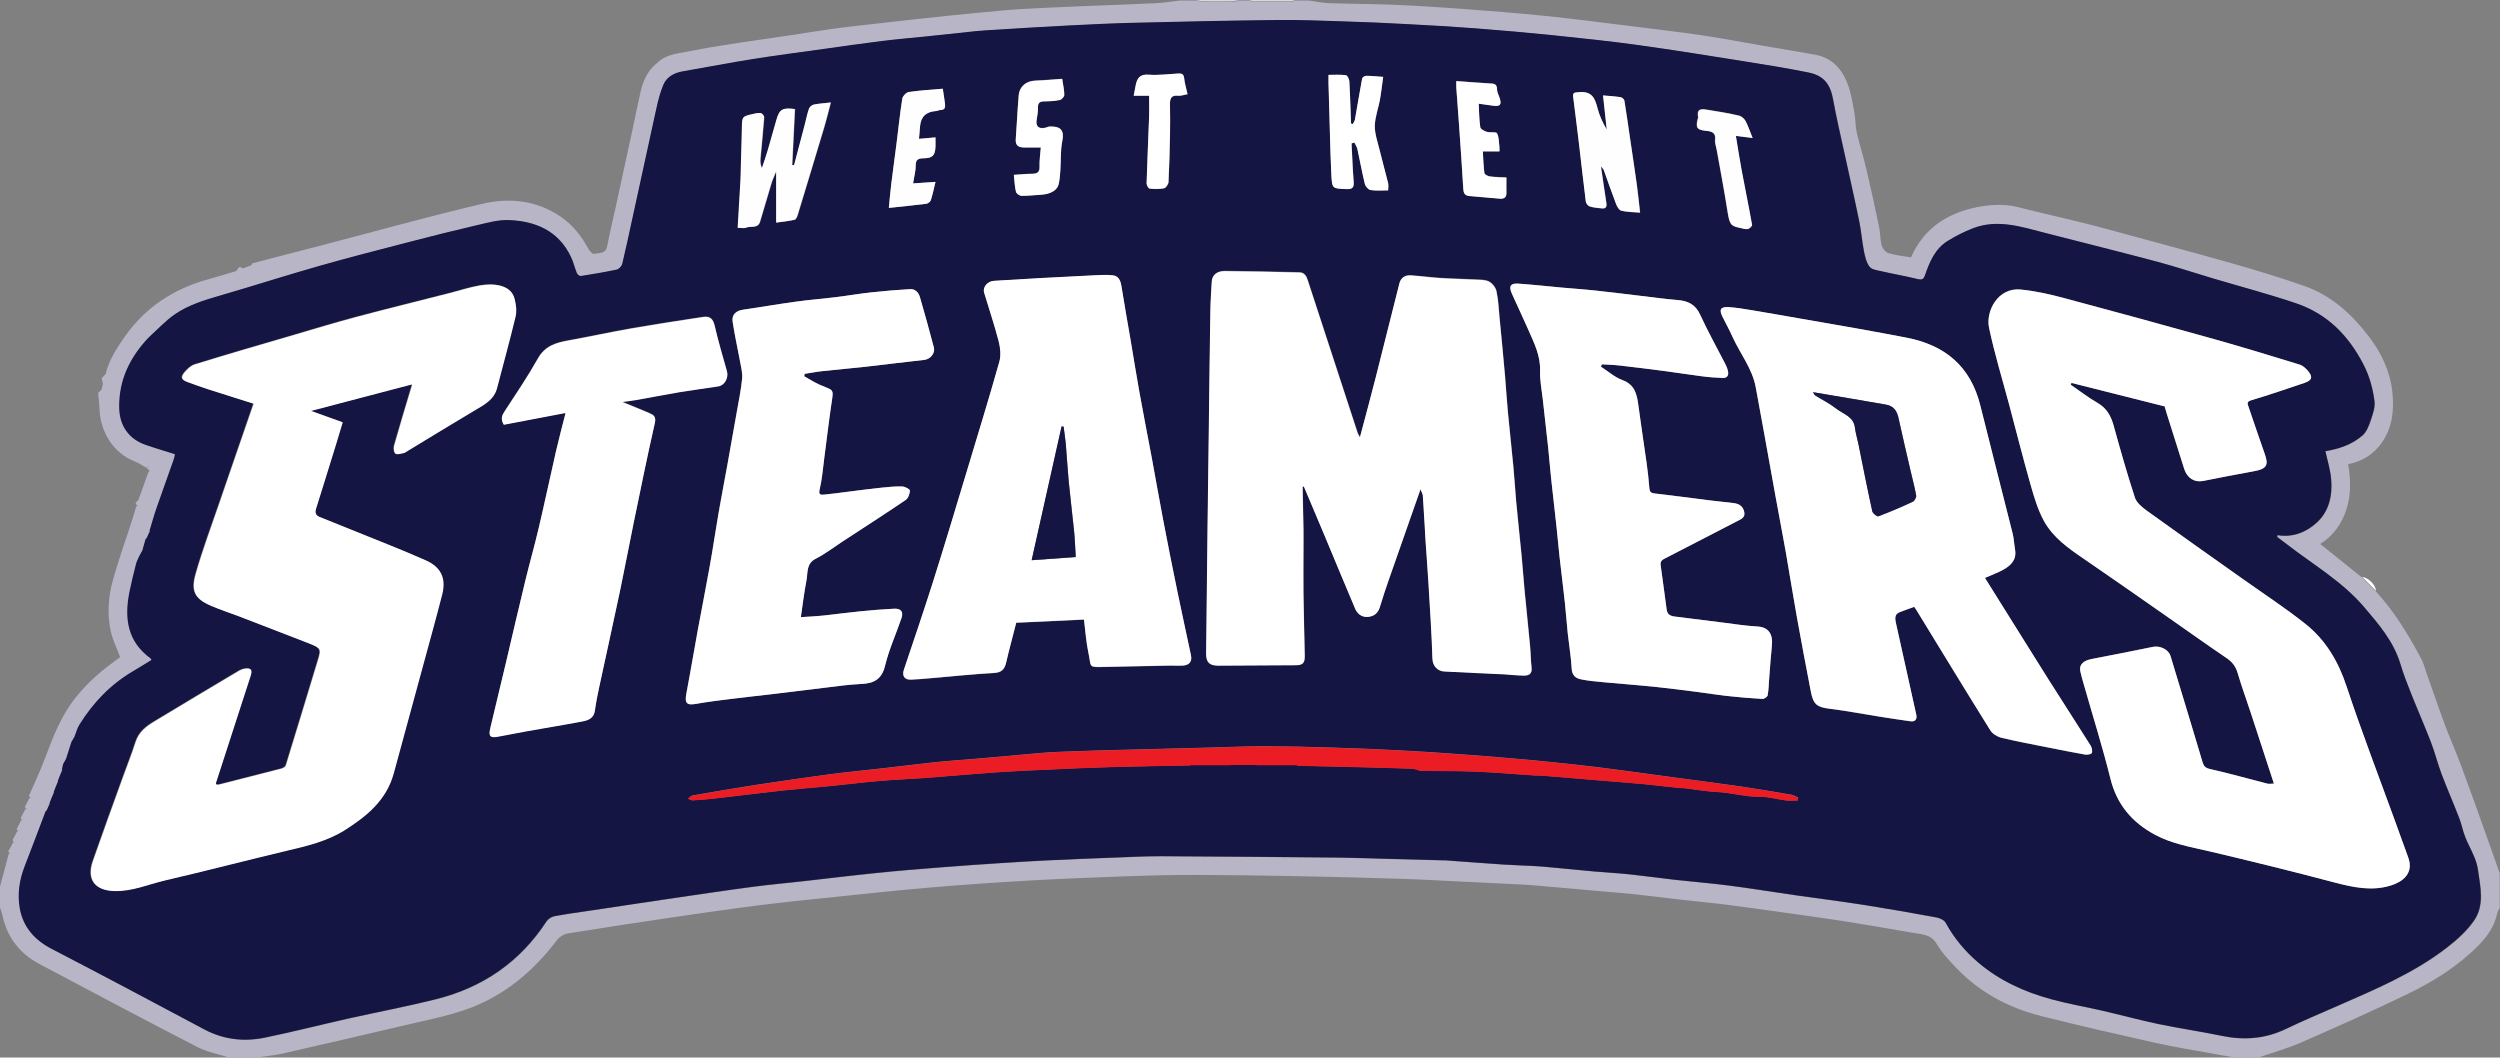 <?xml version="1.0" encoding="UTF-8"?><svg id="a" xmlns="http://www.w3.org/2000/svg" width="236.4" height="100" viewBox="0 0 236.4 100"><rect x="0" y="0" width="236.4" height="100" fill="#808080" stroke="none"/><path d="m9.62,36.81c.04-.18.07-.36.11-.54-.03-.13-.07-.26-.1-.39,0-.04,0-.09-.01-.13.12-.13.25-.26.37-.38.32-1.34,1.06-2.47,1.84-3.58,1.95-2.75,4.6-4.48,7.82-5.37.9-.25,1.79-.52,2.69-.79.09-.12.18-.24.26-.37.04,0,.09,0,.13,0,.08.04.17.08.25.12.26-.1.52-.2.78-.29.02.02.03.05-.02-.02.07.05.04.04.02.02.04-.07.07-.19.13-.2,2.05-.54,4.1-1.06,6.15-1.59,5.17-1.35,10.32-2.79,15.53-4.02,2.57-.61,5.16-.36,7.46,1.22,1.14.78,1.96,1.83,2.61,3.03.11.2.39.51.52.48.45-.12,1.09.04,1.24-.69.25-1.25.54-2.5.82-3.74.54-2.47,1.08-4.95,1.61-7.42.25-1.17.48-2.35.75-3.51.23-.99.63-1.89,1.42-2.58.05-.04.09-.07.14-.11.75-.77,1.77-.87,2.74-1.06,1.41-.28,2.83-.52,4.26-.74,1.92-.3,3.85-.56,5.78-.85,1.26-.19,2.52-.41,3.78-.58,1.29-.18,2.58-.31,3.87-.46,1.2-.14,2.41-.28,3.62-.41,1.18-.13,2.37-.26,3.55-.38,1.77-.18,3.54-.35,5.31-.51.67-.06,1.34-.11,2.01-.14,1.87-.09,3.74-.19,5.61-.26,2.22-.09,4.44-.16,6.66-.27.75-.04,1.49-.17,2.23-.25.53,0,1.05,0,1.58,0,.2.04.4.12.61.13.91.01,1.82.02,2.73,0,.25,0,.49-.08.74-.13.31,0,.61,0,.92,0,.14.04.28.13.41.13,1.17.01,2.34.01,3.51,0,.14,0,.27-.08.41-.13.44,0,.88,0,1.31,0,.63.09,1.27.23,1.9.25,2.03.07,4.06.07,6.09.15,2.17.09,4.34.23,6.51.39,2.6.19,5.19.4,7.78.66,2.54.26,5.08.59,7.61.9,2.43.3,4.86.59,7.28.94,1.97.29,3.92.67,5.88,1.01,1.6.27,3.2.53,4.8.82,1.59.29,2.56,1.36,3.09,2.79.33.88.47,1.84.64,2.78.11.6.08,1.23.22,1.82.27,1.15.63,2.28.9,3.43.43,1.81.82,3.62,1.2,5.44.12.59.1,1.22.26,1.81.08.28.37.62.64.7.68.2,1.39.28,2.12.4,1.23-2.8,3.53-4.25,6.41-4.78,1.19-.22,2.52-.28,3.68.02,2.78.71,5.59,1.3,8.36,2.06,3.95,1.08,7.92,2.13,11.86,3.25,2.32.66,4.63,1.36,6.91,2.16,2.55.9,4.48,2.67,6.1,4.8,1.21,1.58,2.01,3.33,2.21,5.31.17,1.71-.03,3.41-1.11,4.84-.74.98-1.74,1.63-3.08,1.89.24,1.4.29,2.81-.14,4.2-.44,1.43-1.26,2.57-2.5,3.35,1.32,1.06,2.63,2.11,3.94,3.16.44.44.89.89,1.33,1.33,1.75,1.91,3.08,4.11,4.29,6.38.22.41.33.87.48,1.31.59,1.65,1.15,3.31,1.76,4.95.47,1.26,1.02,2.48,1.49,3.74.85,2.29,1.67,4.6,2.49,6.9.4,1.12.79,2.24,1.19,3.36v3.29c-.08.15-.19.29-.22.45-.25,1.2-.87,2.15-1.72,3.02-1.95,2-4.27,3.45-6.74,4.65-3.33,1.61-6.71,3.12-10.1,4.6-1.36.59-2.8.99-4.21,1.47h-1.71c-.78-.13-1.56-.25-2.34-.4-1.87-.34-3.75-.65-5.61-1.06-3.57-.8-7.15-1.61-10.7-2.51-3.02-.76-5.72-2.18-7.91-4.43-.72-.74-1.46-1.52-1.98-2.4-.54-.9-1.36-.89-2.16-1.03-2.28-.4-4.56-.79-6.85-1.15-1.93-.3-3.86-.56-5.79-.83-1.84-.26-3.69-.52-5.53-.75-1.29-.16-2.59-.27-3.88-.42-1.42-.16-2.84-.35-4.26-.5-1.08-.12-2.16-.19-3.24-.29-1.92-.17-3.85-.35-5.77-.51-.65-.06-1.3-.11-1.95-.14-1.78-.09-3.56-.18-5.35-.26-1.87-.09-3.74-.2-5.61-.26-3.34-.11-6.67-.2-10.01-.26-3.23-.06-6.47-.11-9.7-.12-2.18,0-4.37.05-6.55.13-3.03.11-6.06.23-9.09.4-3.13.18-6.27.39-9.39.66-3.04.26-6.07.58-9.11.9-2.45.25-4.89.5-7.33.81-2.74.35-5.48.75-8.21,1.15-3.23.48-6.47.97-9.69,1.49-.36.06-.77.33-.99.62-2.24,2.96-5,5.28-8.5,6.53-1.96.7-4.03,1.08-6.07,1.57-3.8.9-7.6,1.77-11.41,2.64-.66.15-1.33.21-2,.31-.13.04-.26.09-.4.13h-2.37c-1.09-.35-2.25-.55-3.25-1.06-5.01-2.58-9.99-5.23-14.97-7.87-1.85-.99-3.04-2.52-3.47-4.6-.06-.27-.17-.53-.25-.79,0-.61,0-1.23,0-1.84.28-1.05.56-2.1.84-3.15.05-.05.11-.1.16-.14-.06-.04-.13-.08-.19-.12.14-.26.28-.52.42-.79.05-.05.11-.1.16-.14-.06-.04-.13-.08-.19-.12.14-.26.28-.52.42-.79.05-.05.11-.1.16-.14-.06-.04-.13-.08-.19-.12.14-.26.28-.52.41-.79.06-.05.11-.09.17-.14-.06-.04-.13-.08-.19-.12.14-.26.28-.52.41-.79.06-.05.11-.09.17-.14-.06-.04-.13-.08-.19-.12.14-.26.28-.52.41-.79.06-.05.11-.09.17-.14-.06-.04-.13-.08-.19-.12.52-1.2,1.08-2.39,1.54-3.61.75-2.01,1.52-3.99,2.88-5.69,1.06-1.32,2.3-2.44,3.67-3.42.19-.14.38-.28.53-.39-.31-.84-.7-1.61-.88-2.42-.36-1.62-.24-3.27.19-4.85.54-1.94,1.23-3.84,1.85-5.77.13-.39.23-.79.35-1.18.05-.05.11-.09.16-.14-.06-.04-.12-.08-.19-.12,0-.04,0-.09,0-.13.08-.09.16-.17.25-.26.32-.88.64-1.76.95-2.64.05-.05.11-.1.16-.15-.07-.04-.14-.07-.21-.11-.04-.04-.08-.09-.13-.13.07-.05.13-.11.2-.16-.01-.01-.03-.03-.04-.04-.05.07-.11.13-.16.2-.38-.21-.74-.46-1.13-.61-2.07-.83-3.24-2.82-3.32-4.94-.02-.51-.08-1.03-.13-1.54.09-.08.18-.16.27-.25Zm-3.35,34.94c-.09.17-.19.33-.28.5-.04.18-.07.37-.11.55-.05.02-.1.04-.15.06.04.03.09.05.13.08-.06.13-.12.27-.17.4-.07.17-.14.35-.2.52-.05.02-.1.04-.15.06.04.03.09.05.13.08-.06.13-.12.26-.17.4-.07.17-.14.35-.2.52-.05.02-.1.04-.15.06.04.03.09.05.13.08-.06.13-.11.27-.17.4-.07.17-.14.35-.21.52-.05.02-.1.04-.15.06.04.03.09.05.13.08-.08.18-.16.35-.24.53-.04.04-.07.08-.11.11-.66,1.74-1.3,3.48-1.98,5.2-.51,1.29-.69,2.64-.45,3.97.32,1.76,1.4,2.97,3.01,3.81,4.82,2.5,9.63,5.05,14.42,7.61,1.82.97,3.74,1.19,5.71.79,2.63-.54,5.24-1.21,7.87-1.8,2.79-.63,5.61-1.16,8.38-1.85,4.4-1.1,7.91-3.52,10.41-7.35.15-.23.48-.44.76-.49,1.17-.22,2.34-.38,3.52-.55,2.63-.4,5.26-.8,7.89-1.18,2.45-.36,4.91-.72,7.36-1.05,1.59-.21,3.18-.35,4.77-.53,2.32-.26,4.63-.54,6.95-.78,2.03-.21,4.05-.37,6.08-.53,1.88-.15,3.76-.27,5.64-.4,1.49-.1,2.99-.19,4.48-.26,2.08-.1,4.17-.19,6.25-.26,1.48-.06,2.96-.13,4.44-.13,5.6.02,11.19.07,16.79.13,1.66.02,3.31.08,4.97.13,1.63.04,3.27.09,4.9.13.07,0,.13,0,.2,0,1.79.13,3.58.27,5.38.39.95.06,1.91.08,2.86.14.61.03,1.21.08,1.81.14,1.33.12,2.66.26,4,.38,1.14.1,2.29.16,3.43.28,1.41.15,2.82.35,4.23.51,1.69.19,3.39.32,5.08.54,2.09.27,4.16.61,6.25.91,2.19.31,4.39.59,6.57.93,2.28.36,4.56.76,6.83,1.18.32.06.73.25.87.51.8,1.46,1.85,2.7,3.11,3.78,2.01,1.7,4.35,2.75,6.86,3.44,1.58.43,3.21.71,4.81,1.08,1.78.41,3.55.9,5.34,1.27,1.98.41,3.98.7,5.96,1.11,2.11.44,4.13.29,6.09-.65,1.56-.75,3.15-1.42,4.73-2.11,3.63-1.59,7.31-3.12,10.48-5.57.96-.74,1.9-1.58,2.58-2.57,1-1.45.61-3.16.37-4.78-.06-.42-.19-.83-.35-1.23-.26-.64-.61-1.25-.86-1.89-.22-.57-.34-1.19-.56-1.77-.54-1.39-1.14-2.75-1.66-4.14-.38-1-.64-2.05-1.02-3.05-.59-1.54-1.26-3.06-1.87-4.59-.37-.92-.73-1.84-1.01-2.79-.64-2.13-2.03-3.75-3.43-5.39-2.08-2.44-4.84-4.03-7.33-5.96-.3-.23-.6-.46-.9-.68,0-.06.02-.12.03-.17,1.47.24,2.74-.29,3.73-1.2,1.16-1.07,1.49-2.59,1.34-4.14-.09-.88-.36-1.74-.54-2.6,1.29-.22,2.52-.63,3.5-1.48.38-.33.61-.91.78-1.42.2-.6.44-1.26.36-1.85-.16-1.2-.47-2.35-1.05-3.47-1.41-2.73-3.42-4.76-6.32-5.75-2.63-.89-5.32-1.6-7.98-2.39-1.74-.52-3.46-1.09-5.21-1.56-3.51-.93-7.03-1.81-10.55-2.71-2.26-.58-4.53-1.35-6.87-.44-.82.32-1.62.73-2.37,1.19-1.2.74-1.71,1.98-2.15,3.25-.14.41-.31.45-.72.35-1.12-.28-2.26-.47-3.38-.73-.4-.09-.93-.16-1.14-.43-.31-.41-.43-.98-.54-1.5-.18-.91-.25-1.84-.43-2.75-.43-2.11-.92-4.21-1.37-6.32-.38-1.74-.79-3.48-1.11-5.24-.27-1.46-.88-2.27-2.34-2.56-1.96-.39-3.94-.71-5.92-1.03-3.38-.54-6.76-1.09-10.16-1.56-2.68-.37-5.37-.65-8.05-.93-2.44-.25-4.87-.46-7.32-.65-2.14-.17-4.29-.29-6.44-.4-2.02-.11-4.04-.2-6.06-.26-2.07-.07-4.14-.15-6.22-.13-4.5.05-9,.15-13.5.26-2.11.05-4.22.15-6.33.26-2.28.12-4.56.26-6.83.4-.65.04-1.3.08-1.95.14-1.57.16-3.14.34-4.71.5-1.35.14-2.71.26-4.06.42-1.86.23-3.72.5-5.58.76-2.22.31-4.45.59-6.67.95-2.21.35-4.41.79-6.61,1.16-.84.14-1.54.5-1.87,1.31-.28.68-.47,1.41-.63,2.13-.78,3.5-1.53,7-2.29,10.5-.31,1.42-.6,2.85-.95,4.26-.05.22-.31.51-.52.55-1.13.25-2.27.43-3.41.61-.11.02-.32-.15-.37-.28-.21-.51-.33-1.06-.57-1.56-1.19-2.44-3.34-3.36-5.87-3.45-1-.04-2.03.26-3.03.49-2.12.49-4.23,1.03-6.34,1.57-2.81.73-5.63,1.44-8.42,2.24-3.17.9-6.31,1.9-9.48,2.83-1.52.44-3.04.91-4.34,1.81-.84.59-1.55,1.36-2.32,2.05-.04.03-.07.07-.11.1-1.75,1.85-2.81,3.99-2.77,6.6.03,1.72.91,3,2.53,3.55.89.3,1.8.57,2.74.87-.03.17-.05.32-.1.45-.55,1.55-1.11,3.09-1.64,4.64-.25.72-.45,1.45-.67,2.18l-.15.06s.09.05.13.08c-.08.18-.16.35-.24.53-.04.04-.07.08-.11.11-.1.36-.2.71-.3,1.07-.09.17-.18.33-.28.5-.11.26-.25.5-.32.77-.22.88-.45,1.75-.62,2.64-.5,2.46-.22,4.69,2,6.29.03.02.04.07.08.15-.55.34-1.1.7-1.67,1.02-2.17,1.25-3.84,3-5.15,5.11-.21.34-.31.75-.46,1.13-.1.17-.19.33-.29.5-.17.53-.34,1.07-.51,1.6Z" fill="#b8b5c6"/><path d="m122.47,0c-.14.04-.27.13-.41.13-1.17,0-2.34,0-3.51,0-.14,0-.28-.08-.41-.13,1.45,0,2.89,0,4.34,0Z" fill="#d8d6df"/><path d="m117.21,0c-.25.04-.49.12-.74.13-.91.02-1.82.01-2.73,0-.2,0-.4-.08-.61-.13,1.36,0,2.72,0,4.07,0Z" fill="#d8d6df"/><path d="m24.31,100c.13-.04.26-.09.4-.13,0,.04-.01.09,0,.13-.13,0-.26,0-.39,0Z" fill="#bab7c7"/><path d="m224.69,55.88c-.44-.44-.89-.89-1.33-1.33.61.08,1.25.72,1.33,1.33Z" fill="#fff"/><path d="m9.99,35.36c-.12.13-.25.26-.37.38.12-.13.25-.26.37-.38Z" fill="#b8b5c6"/><path d="m9.63,35.88c.03.13.07.26.1.39-.03-.13-.07-.26-.1-.39Z" fill="#b8b5c6"/><path d="m9.62,36.81c-.09.08-.18.16-.27.25.09-.08.18-.16.27-.25Z" fill="#b8b5c6"/><path d="m13.15,47.18c-.08.09-.16.17-.25.26.08-.09.16-.17.25-.26Z" fill="#b8b5c6"/><path d="m22.6,25.26c-.09.12-.18.24-.26.37.09-.12.18-.24.26-.37Z" fill="#b8b5c6"/><path d="m14.05,44.29c.07.04.14.07.21.11-.05.05-.11.1-.16.15-.02-.09-.03-.17-.05-.26Z" fill="#b8b5c6"/><path d="m1.99,77.27c.06.04.13.08.19.12-.06.05-.11.09-.17.14,0-.09-.02-.18-.02-.26Z" fill="#bdbaca"/><path d="m12.9,47.57c.06.04.12.08.19.12-.05.05-.11.09-.16.14,0-.09-.02-.17-.02-.26Z" fill="#b8b5c6"/><path d="m22.99,25.38c-.08-.04-.17-.08-.25-.12.08.04.17.08.25.12Z" fill="#b8b5c6"/><path d="m.81,80.42c.06.04.13.08.19.12-.06.05-.11.1-.16.14,0-.09-.02-.18-.02-.26Z" fill="#bdbaca"/><path d="m1.21,79.37c.06.04.13.08.19.12-.06.05-.11.1-.16.14,0-.09-.02-.18-.02-.26Z" fill="#bdbaca"/><path d="m1.6,78.32c.06.04.13.08.19.12-.06.05-.11.1-.16.14,0-.09-.02-.18-.02-.26Z" fill="#bdbaca"/><path d="m2.78,75.16c.06.04.13.08.19.12-.06.05-.11.09-.17.14,0-.09-.01-.18-.02-.26Z" fill="#bdbaca"/><path d="m2.39,76.21c.06.04.13.08.19.12-.06.05-.11.09-.17.14,0-.09-.01-.18-.02-.26Z" fill="#bdbaca"/><path d="m62.15,5.94s-.09.07-.14.11c.05-.04.09-.07.14-.11Z" fill="#bab7c7"/><path d="m14.17,31.8c.77-.69,1.48-1.47,2.32-2.05,1.3-.91,2.82-1.37,4.34-1.81,3.17-.92,6.31-1.93,9.48-2.83,2.79-.79,5.61-1.51,8.42-2.24,2.11-.55,4.22-1.08,6.34-1.57,1-.23,2.03-.53,3.03-.49,2.53.09,4.69,1,5.87,3.45.24.49.36,1.05.57,1.56.05.13.26.29.37.28,1.14-.18,2.28-.37,3.41-.61.21-.05.47-.33.52-.55.34-1.41.64-2.84.95-4.26.76-3.5,1.52-7.01,2.29-10.5.16-.72.35-1.45.63-2.13.33-.8,1.03-1.16,1.87-1.31,2.21-.38,4.4-.81,6.61-1.16,2.22-.35,4.45-.64,6.67-.95,1.86-.26,3.72-.53,5.58-.76,1.35-.17,2.71-.28,4.06-.42,1.57-.17,3.14-.34,4.71-.5.65-.07,1.3-.1,1.95-.14,2.28-.14,4.55-.29,6.83-.4,2.11-.11,4.22-.21,6.33-.26,4.5-.11,9-.21,13.5-.26,2.07-.02,4.14.06,6.22.13,2.02.06,4.04.15,6.06.26,2.15.11,4.29.24,6.44.4,2.44.19,4.88.4,7.32.65,2.69.28,5.38.56,8.05.93,3.39.47,6.77,1.02,10.16,1.56,1.98.31,3.95.63,5.92,1.03,1.46.29,2.08,1.1,2.34,2.56.32,1.76.73,3.5,1.11,5.24.46,2.11.94,4.21,1.37,6.32.19.91.25,1.84.43,2.75.1.52.23,1.1.54,1.5.21.28.74.34,1.14.43,1.12.26,2.27.45,3.38.73.41.1.57.06.72-.35.44-1.26.95-2.51,2.15-3.25.75-.46,1.55-.87,2.37-1.19,2.35-.91,4.61-.14,6.87.44,3.52.9,7.04,1.78,10.55,2.71,1.75.47,3.47,1.04,5.21,1.56,2.66.79,5.35,1.5,7.98,2.39,2.9.99,4.91,3.02,6.32,5.75.58,1.12.89,2.27,1.05,3.47.08.59-.16,1.26-.36,1.85-.17.51-.39,1.08-.78,1.42-.99.86-2.21,1.27-3.5,1.48.19.86.46,1.72.54,2.6.15,1.55-.18,3.07-1.34,4.14-.99.91-2.26,1.44-3.73,1.2,0,.06-.02.12-.03.17.3.23.6.45.9.68,2.49,1.93,5.25,3.52,7.33,5.96,1.4,1.64,2.79,3.26,3.43,5.39.28.95.65,1.87,1.01,2.79.61,1.54,1.28,3.05,1.87,4.59.39,1,.64,2.05,1.02,3.05.53,1.39,1.13,2.75,1.66,4.14.22.57.33,1.19.56,1.77.25.64.6,1.25.86,1.89.16.39.29.81.35,1.23.23,1.62.63,3.33-.37,4.78-.68.98-1.62,1.83-2.58,2.57-3.17,2.45-6.84,3.97-10.48,5.57-1.58.69-3.17,1.36-4.73,2.11-1.97.95-3.98,1.09-6.09.65-1.98-.41-3.98-.7-5.96-1.11-1.79-.38-3.56-.86-5.34-1.27-1.6-.37-3.22-.64-4.81-1.08-2.51-.68-4.85-1.74-6.86-3.44-1.27-1.07-2.31-2.32-3.11-3.78-.14-.26-.55-.45-.87-.51-2.27-.42-4.55-.82-6.83-1.18-2.19-.34-4.38-.62-6.57-.93-2.08-.3-4.16-.64-6.25-.91-1.69-.22-3.38-.35-5.08-.54-1.41-.16-2.82-.36-4.23-.51-1.14-.12-2.29-.18-3.43-.28-1.33-.12-2.66-.26-4-.38-.6-.06-1.21-.11-1.81-.14-.95-.05-1.91-.07-2.86-.14-1.79-.12-3.58-.26-5.38-.39-.07,0-.13,0-.2,0-1.63-.04-3.27-.09-4.9-.13-1.66-.04-3.31-.11-4.97-.13-5.6-.05-11.19-.1-16.79-.13-1.48,0-2.96.07-4.44.13-2.09.08-4.17.16-6.25.26-1.49.07-2.99.16-4.48.26-1.88.12-3.76.25-5.64.4-2.03.16-4.06.32-6.08.53-2.32.23-4.63.52-6.95.78-1.59.18-3.18.32-4.77.53-2.46.32-4.91.69-7.36,1.05-2.63.39-5.26.79-7.89,1.18-1.17.18-2.35.33-3.52.55-.28.05-.61.26-.76.49-2.5,3.83-6.01,6.24-10.41,7.35-2.77.7-5.59,1.23-8.38,1.85-2.62.59-5.23,1.26-7.87,1.8-1.97.4-3.89.18-5.71-.79-4.8-2.56-9.6-5.11-14.42-7.61-1.61-.83-2.69-2.05-3.01-3.81-.24-1.33-.05-2.68.45-3.97.68-1.73,1.32-3.47,1.98-5.2.04-.04.07-.08.11-.11.08-.18.16-.35.24-.53,0-.04.01-.09.02-.13.07-.17.14-.35.21-.52.05-.13.11-.27.17-.4,0-.04.01-.09.02-.13.07-.17.13-.35.2-.52.05-.13.12-.27.17-.4,0-.04.01-.09.02-.13.07-.17.13-.35.2-.52.05-.13.12-.27.17-.4,0-.04.01-.09.02-.13.04-.18.07-.37.11-.55.09-.17.19-.33.28-.5.17-.53.34-1.07.51-1.6.1-.17.19-.33.29-.5.15-.38.25-.79.46-1.13,1.31-2.11,2.99-3.86,5.15-5.11.56-.33,1.11-.68,1.67-1.02-.04-.07-.05-.12-.08-.15-2.22-1.61-2.49-3.83-2-6.29.18-.89.4-1.76.62-2.64.07-.27.21-.51.32-.77.09-.17.18-.33.28-.5l.3-1.07s.07-.08.11-.11c.08-.18.16-.35.24-.53,0-.04.01-.09.02-.13.22-.73.42-1.46.67-2.18.54-1.55,1.1-3.1,1.64-4.64.05-.14.06-.28.1-.45-.94-.3-1.85-.56-2.74-.87-1.63-.55-2.51-1.83-2.53-3.55-.04-2.61,1.02-4.74,2.77-6.6.04-.03.07-.07.11-.1Zm98.45,40.54c1.22,0,2.44,0,3.66,0,.05,0,.1-.01.16-.02.78,0,1.56,0,2.34,0,.05,0,.1.01.16.02,1.22,0,2.44,0,3.66,0,.05.02.1.04.16.06,2.03.05,4.06.09,6.09.14,1.57.04,3.14.08,4.71.14.29.01.57.19.86.2,1.69.04,3.39,0,5.08.07,1.88.08,3.77.25,5.65.37.17.01.35,0,.52,0,2.07.17,4.14.35,6.21.52,1.17.1,2.33.18,3.5.29,1.13.11,2.27.25,3.4.37.17.02.35,0,.52.02,1.03.12,2.05.32,3.08.36,1.34.06,2.63.46,3.99.45.85-.01,1.7.24,2.55.35.36.04.73,0,1.09,0,0-.09.02-.18.03-.26-.21-.09-.41-.23-.62-.27-1.61-.28-3.22-.55-4.84-.79-2.26-.33-4.52-.61-6.78-.92-2.26-.3-4.52-.63-6.79-.91-2.06-.25-4.12-.46-6.18-.66-2.13-.2-4.27-.37-6.41-.53-2.01-.15-4.02-.29-6.04-.39-2.08-.11-4.17-.2-6.26-.26-2.16-.07-4.32-.12-6.48-.13-1.68,0-3.36.08-5.03.12-3.36.09-6.72.17-10.08.26-1.46.04-2.92.1-4.38.15-.59.02-1.17.06-1.76.11-1.94.17-3.89.35-5.83.52-1.34.12-2.68.2-4.02.34-1.68.17-3.35.39-5.02.58-1.68.19-3.37.35-5.04.57-2.32.31-4.64.65-6.96,1-2.02.31-4.03.66-6.05,1.01-.14.03-.26.19-.4.3.15.05.29.16.44.15.65-.04,1.3-.09,1.95-.16,2.22-.25,4.43-.53,6.65-.78,1.39-.15,2.79-.26,4.19-.39,1.65-.16,3.3-.37,4.96-.51,1.38-.12,2.77-.17,4.15-.27,2.22-.17,4.44-.37,6.67-.53,1.56-.11,3.12-.18,4.68-.25,2.15-.1,4.3-.2,6.45-.26,2.42-.07,4.85-.1,7.27-.15.05-.02.1-.04.16-.06ZM38.93,36.36c-.61,2.06-1.17,3.9-1.7,5.75-.07.24-.03.64.12.76.15.12.51,0,.77-.05.14-.03.27-.13.39-.21,2.12-1.28,4.24-2.58,6.37-3.85.88-.52,1.79-.98,2.08-2.1.58-2.25,1.22-4.5,1.75-6.76.13-.54.04-1.17-.11-1.72-.36-1.33-2.09-1.41-3.26-1.21-.97.17-1.93.49-2.89.73-2.93.75-5.87,1.47-8.8,2.25-1.98.53-3.94,1.12-5.9,1.7-3.12.92-6.25,1.82-9.36,2.78-.38.12-.74.46-1,.78-.38.47-.26.69.35.91.62.22,1.23.45,1.85.65,1.44.46,2.87.92,4.35,1.38-1.07,3.1-2.11,6.12-3.15,9.14-.79,2.31-1.65,4.6-2.32,6.94-.46,1.61-.13,2.35,1.42,3.02.88.38,1.8.68,2.7,1.02,2.13.82,4.27,1.64,6.39,2.47,1.38.54,1.38.56,1.01,1.77-.99,3.28-1.99,6.56-3,9.84-.04.13-.25.26-.4.3-1.95.51-3.91.99-5.86,1.5-.51.13-.35-.16-.27-.4.33-1.03.66-2.06,1-3.09.74-2.26,1.48-4.53,2.2-6.79.18-.56.04-.74-.53-.67-.2.03-.41.1-.58.21-2.67,1.59-5.34,3.18-8,4.79-.77.46-1.46.99-1.76,1.92-.36,1.12-.79,2.21-1.19,3.31-.96,2.66-1.93,5.31-2.86,7.98-.6,1.74.19,2.76,2.02,2.82,1.7.05,3.23-.64,4.83-1.01,3.84-.89,7.65-1.89,11.48-2.8,1.92-.46,3.84-.91,5.52-1.97,2.07-1.31,3.92-2.84,4.6-5.36.9-3.33,1.82-6.66,2.72-9.99.63-2.31,1.27-4.61,1.86-6.92.39-1.54-.13-2.59-1.56-3.22-1.14-.51-2.29-.98-3.45-1.45-2.19-.89-4.39-1.76-6.58-2.65-.34-.14-.47-.38-.34-.78.65-2.05,1.28-4.12,1.92-6.18.21-.68.41-1.36.6-1.99-1.04-.37-1.93-.69-3-1.08,3.26-.85,6.3-1.65,9.52-2.5Zm176.09,37.73c-.25,0-.45.04-.63,0-1.81-.46-3.6-.97-5.42-1.38-.45-.1-.6-.29-.71-.67-.36-1.24-.74-2.47-1.11-3.7-.64-2.1-1.27-4.21-1.91-6.31-.19-.62-.98-1.01-1.67-.87-1.91.4-3.83.78-5.75,1.14-.85.16-1.25.55-1.11,1.18.08.39.2.78.31,1.17.85,3,1.79,5.97,2.54,8.99.61,2.44,2.05,4.12,4.2,5.28,1.61.87,3.39,1.15,5.14,1.57,3.95.93,7.89,1.91,11.81,2.94,1.8.48,3.58.87,5.4.28,1.05-.33,2.15-1.11,1.61-2.62-.46-1.27-.92-2.54-1.38-3.81-1.5-4.13-3.09-8.23-4.46-12.4-.78-2.37-1.98-4.39-3.91-5.91-1.92-1.52-3.97-2.86-5.97-4.28-3-2.13-6-4.24-8.98-6.39-.46-.33-.99-.76-1.15-1.25-.74-2.23-1.37-4.5-2-6.77-.26-.93-.65-1.68-1.53-2.19-.89-.51-1.7-1.14-2.54-1.72.02-.06.05-.11.07-.17,2.94.74,5.88,1.48,8.81,2.22.06.22.12.43.18.62.56,1.76,1.11,3.53,1.67,5.29.28.88.98,1.3,1.79,1.14,1.58-.32,3.17-.62,4.76-.91,1.37-.25,1.43-.66,1.04-1.72-.53-1.46-1.01-2.93-1.51-4.39-.11-.32-.17-.48.29-.62,1.68-.5,3.33-1.08,5-1.63.73-.24.83-.55.32-1.15-.2-.24-.48-.49-.77-.58-2.68-.82-5.36-1.64-8.05-2.4-4.77-1.34-9.55-2.65-14.33-3.92-1.32-.35-2.67-.65-4.02-.78-2.13-.2-3.31,2.04-2.97,3.63.52,2.46,1.26,4.87,1.91,7.3.67,2.52,1.3,5.04,2.02,7.55.33,1.16.68,2.35,1.25,3.39.86,1.58,2.33,2.61,3.8,3.61,2.6,1.77,5.17,3.58,7.75,5.38,1.9,1.32,3.79,2.68,5.7,3.97.54.37.89.78,1.07,1.42.38,1.3.85,2.57,1.27,3.85.72,2.19,1.43,4.38,2.16,6.61Zm-80.68-27.85c.11.28.21.44.22.6.1,1.49.18,2.98.27,4.47.08,1.21.18,2.42.25,3.63.14,2.44.31,4.89.39,7.34.02.68.52,1.15,1.1,1.18,1.88.1,3.77.18,5.66.27.63.03,1.25.11,1.88.12.45,0,.79-.14.73-.72-.08-.71-.08-1.43-.15-2.14-.16-1.76-.35-3.51-.52-5.26-.1-1.05-.17-2.11-.27-3.16-.17-1.73-.35-3.46-.52-5.2-.1-1.12-.17-2.24-.27-3.35-.16-1.69-.35-3.38-.51-5.07-.11-1.14-.17-2.28-.27-3.42-.17-1.84-.34-3.68-.52-5.53-.08-.83-.11-1.68-.29-2.49-.08-.36-.41-.78-.74-.93-.4-.19-.92-.15-1.4-.18-1.06-.06-2.13-.07-3.19-.14-.92-.06-1.84-.18-2.76-.25-.53-.04-.95.22-1.08.73-.76,2.97-1.49,5.96-2.25,8.93-.47,1.85-.97,3.69-1.49,5.65-.11-.21-.18-.29-.21-.39-1.58-4.82-3.16-9.64-4.73-14.47-.13-.41-.33-.72-.77-.73-2.35-.06-4.71-.11-7.06-.13-.77,0-1.21.4-1.24,1-.05.91-.11,1.82-.13,2.73-.05,3.52-.09,7.03-.14,10.55-.04,3.36-.09,6.72-.13,10.09-.05,3.93-.09,7.86-.13,11.79,0,.84.32,1.15,1.17,1.15,2.43-.01,4.86-.02,7.29-.04.69,0,.88-.19.86-.91-.04-1.92-.1-3.83-.12-5.75-.02-1.4,0-2.8,0-4.2,0-.66,0-1.31,0-1.97-.02-1.35-.06-2.69-.08-4.04,0,0,.08-.02.12-.03.65,1.53,1.3,3.06,1.94,4.6.97,2.31,1.92,4.63,2.9,6.93.21.5.62.85,1.22.8.6-.05.97-.37,1.14-.97.25-.86.54-1.7.83-2.54.98-2.8,1.96-5.6,3.01-8.59Zm53.37,8.41c.63-.28,1.2-.48,1.72-.77.71-.4,1.27-.93,1.12-1.87-.09-.53-.11-1.07-.24-1.58-1.01-4.03-2.05-8.05-3.05-12.08-.92-3.71-3.36-5.72-7.02-6.42-1.5-.29-3.01-.57-4.52-.84-1.91-.34-3.82-.67-5.73-1-1.45-.25-2.89-.51-4.34-.75-.72-.12-1.44-.24-2.16-.29-.79-.05-.95.22-.61.91.31.63.66,1.24.94,1.88.72,1.61,1.89,3.02,2.21,4.82.28,1.55.57,3.1.85,4.65.34,1.88.68,3.77,1.02,5.66.32,1.74.66,3.47.96,5.21.36,2.05.68,4.11,1.05,6.16.42,2.33.86,4.66,1.31,6.99.23,1.23.5,1.54,1.81,1.7,1.55.19,3.09.49,4.63.73,1,.16,1.99.31,2.99.45.48.07.65-.21.55-.64-.64-2.92-1.3-5.83-1.94-8.74-.08-.38-.08-.76.36-.93.46-.18.92-.34,1.39-.51.09.13.15.22.21.31,2.32,3.79,4.63,7.59,6.98,11.36.21.33.67.61,1.06.71,1.49.36,3.01.64,4.52.94,1.13.23,2.26.46,3.39.65.21.04.58-.03.63-.15.07-.19,0-.51-.11-.7-1.34-2.12-2.71-4.22-4.04-6.34-1.98-3.13-3.93-6.28-5.95-9.51Zm-91.61,4.25c2.14-.1,4.24-.2,6.4-.3.14,1.07.2,2.12.42,3.14.3,1.36-.06,1.38,1.42,1.34,2.11-.04,4.23-.09,6.34-.13.39,0,.79.02,1.18,0,.6-.04.88-.38.76-.96-.41-1.96-.85-3.91-1.25-5.87-.47-2.31-.93-4.62-1.38-6.93-.37-1.94-.71-3.89-1.07-5.84-.38-2.07-.79-4.14-1.17-6.21-.29-1.61-.54-3.24-.82-4.85-.3-1.74-.61-3.48-.89-5.23-.08-.51-.27-.95-.81-1.01-.58-.07-1.18-.03-1.77,0-1.69.08-3.37.17-5.06.26-1.47.08-2.94.17-4.4.26-.62.04-1.1.59-.94,1.12.46,1.54.97,3.06,1.38,4.62.16.6.23,1.31.06,1.9-.97,3.44-2.01,6.85-3.05,10.27-1.07,3.53-2.12,7.06-3.23,10.57-.88,2.78-1.82,5.54-2.75,8.3-.19.57.05.95.66.93.6-.02,1.2-.08,1.81-.13,2.02-.17,4.03-.39,6.05-.5.72-.04,1-.35,1.15-.98.29-1.25.63-2.48.95-3.75Zm55.29-24.23c.03-.07.05-.14.08-.22.58.04,1.17.05,1.75.12,1.4.16,2.81.33,4.21.52,1.17.15,2.33.34,3.49.49.66.08,1.33.13,2,.16.44.01.57-.29.47-.68-.06-.22-.15-.44-.25-.65-.79-1.55-1.65-3.07-2.37-4.65-.45-.98-1.16-1.3-2.14-1.39-1.15-.1-2.3-.26-3.45-.39-1.45-.17-2.89-.36-4.34-.51-1.03-.11-2.06-.18-3.09-.27-1.39-.13-2.78-.28-4.18-.38-.75-.05-.92.25-.6.96.51,1.14,1.05,2.27,1.55,3.41.55,1.24,1.17,2.45,1.11,3.88-.03.87.15,1.75.25,2.63.17,1.56.35,3.11.52,4.67.1.94.17,1.89.27,2.83.17,1.56.35,3.11.52,4.67.1.9.17,1.8.27,2.69.17,1.49.35,2.98.52,4.47.1.96.17,1.93.27,2.89.12,1.11.31,2.21.37,3.32.03.61.37.89.84.99.71.15,1.44.22,2.17.28,1.57.15,3.14.26,4.71.42,1.41.14,2.82.33,4.23.51.91.12,1.82.27,2.74.37,1.12.12,2.23.22,3.35.28.16,0,.46-.2.49-.34.1-.5.1-1.02.14-1.54.09-1.05.15-2.11.26-3.16.12-1.14-.36-1.76-1.39-1.81-1.11-.06-2.22-.25-3.33-.38-1.38-.17-2.76-.34-4.14-.52-.46-.06-1-.05-1.09-.69-.19-1.4-.37-2.8-.57-4.2-.06-.4.18-.53.46-.67,2.28-1.17,4.55-2.34,6.82-3.52.33-.17.74-.32.62-.87-.13-.55-.51-.76-1.01-.82-.79-.09-1.58-.17-2.37-.27-1.7-.21-3.4-.45-5.1-.64-.37-.04-.46-.18-.49-.53-.06-.79-.15-1.58-.26-2.37-.25-1.8-.54-3.59-.77-5.39-.14-1.05-.32-1.99-1.52-2.43-.73-.27-1.36-.84-2.03-1.27Zm-75.67,23.69c.19-1.23.32-2.36.53-3.47.14-.73-.06-1.59.88-2.06.87-.44,1.66-1.05,2.48-1.59,2.01-1.31,4.03-2.61,6.02-3.96.24-.16.39-.59.4-.89,0-.13-.48-.38-.74-.39-.67-.02-1.34.05-2,.12-1.02.11-2.04.25-3.06.37-.77.09-1.53.2-2.3.28-.33.03-.56.03-.43-.5.23-.95.3-1.94.43-2.92.22-1.7.42-3.4.67-5.09.23-1.58.26-1.29-1.08-1.87-.51-.22-.99-.53-1.48-.81.01-.08.03-.15.04-.23.57-.09,1.14-.2,1.72-.26,1.35-.15,2.7-.26,4.04-.41,1.85-.21,3.7-.44,5.56-.65.56-.06,1.05-.63.9-1.17-.42-1.59-.86-3.19-1.32-4.77-.13-.43-.44-.78-.93-.75-1.2.07-2.41.17-3.61.3-1.17.13-2.33.33-3.5.47-1.21.15-2.44.24-3.65.41-1.69.23-3.37.53-5.06.77-.64.09-1.06.46-.96,1.11.18,1.26.47,2.51.7,3.76.1.55.25,1.11.2,1.65-.11,1.1-.34,2.19-.53,3.28-.28,1.59-.56,3.19-.85,4.78-.28,1.55-.59,3.09-.85,4.65-.29,1.67-.53,3.34-.83,5-.36,2.03-.77,4.06-1.14,6.09-.36,1.98-.69,3.97-1.07,5.95-.18.95.03,1.17.96.99,1.08-.2,2.17-.33,3.26-.46,1.26-.16,2.52-.29,3.79-.44,1.67-.2,3.33-.42,5-.61,1.16-.14,2.31-.32,3.47-.36,1.22-.05,1.99-.41,2.31-1.75.37-1.53,1.04-2.99,1.55-4.49.2-.6-.05-.91-.71-.88-1.08.06-2.15.15-3.22.25-1.13.11-2.26.27-3.4.39-.73.07-1.46.11-2.21.16Zm-22.25-19.3c-.33,1.32-.63,2.44-.89,3.56-.57,2.47-1.09,4.94-1.67,7.41-.38,1.6-.83,3.18-1.22,4.78-.63,2.59-1.22,5.2-1.84,7.79-.49,2.08-1,4.15-1.49,6.23-.18.77,0,.94.77.79.88-.17,1.76-.34,2.65-.5,1.77-.31,3.55-.6,5.31-.94.54-.1,1.06-.31,1.16-1,.11-.73.25-1.46.4-2.19.66-3.07,1.35-6.13,1.99-9.2.45-2.14.85-4.29,1.29-6.43.64-3.13,1.28-6.26,1.99-9.38.14-.62-.13-.78-.53-.95-.78-.34-1.57-.65-2.54-1.05.55-.08.91-.11,1.26-.18,1.4-.25,2.8-.53,4.21-.76,1.2-.2,2.41-.34,3.61-.54.6-.1.98-.81.81-1.42-.4-1.43-.83-2.86-1.16-4.31-.15-.65-.45-.92-1.07-.83-2.26.35-4.53.69-6.78,1.08-1.99.35-3.97.78-5.96,1.14-1.19.22-2.23.51-2.9,1.7-.96,1.7-2.06,3.33-3.13,4.97-.25.39-.43.73-.1,1.3,1.85-.35,3.74-.71,5.82-1.11Zm21.7-28.75c-1.13-.15-1.43.03-1.71.99-.28.96-.54,1.93-.82,2.88-.17.58-.38,1.15-.56,1.72-.15-.31-.17-.6-.14-.89.12-1.31.25-2.61.35-3.92,0-.13-.2-.38-.33-.4-.27-.03-.55.05-.82.11-.92.2-.93.24-.95,1.22-.03,1.61-.08,3.22-.13,4.83,0,.09,0,.17-.01.26-.09,1.46-.17,2.92-.26,4.43.31,0,.58.07.78-.01.44-.19,1.12.12,1.33-.57.37-1.22.72-2.45,1.09-3.67.1-.33.26-.64.44-1.08v4.84c.58-.08,1.17-.14,1.74-.27.13-.03.24-.29.29-.46.85-2.8,1.7-5.6,2.54-8.4.21-.71.38-1.43.59-2.23-.64.07-1.13.1-1.61.2-.17.04-.39.22-.45.39-.17.5-.27,1.03-.41,1.55-.33,1.26-.67,2.53-1,3.79-.06,0-.12-.01-.18-.02.09-1.77.17-3.53.26-5.29Zm76.22,5.43c.18.21.24.26.27.33.39,1.09.77,2.18,1.18,3.26.09.24.29.56.49.61.55.13,1.13.12,1.77.18-.11-.96-.2-1.81-.31-2.66-.2-1.42-.42-2.83-.62-4.24-.18-1.23-.35-2.45-.55-3.68-.02-.13-.21-.31-.34-.33-.52-.08-1.05-.11-1.68-.17.12,1.13.24,2.18.35,3.23-.38-.65-.69-1.32-.87-2.01-.24-.93-.5-1.63-1.73-1.53-.48.04-.63.02-.57.49.17,1.36.35,2.72.51,4.09.23,1.92.43,3.85.68,5.77.02.17.22.41.38.46.36.11.76.14,1.14.18.4.04.48-.18.42-.53-.17-1.08-.32-2.16-.51-3.43Zm-23.58-2.18c.09-.03.18-.06.27-.08.1.2.23.39.28.6.24,1.11.44,2.22.71,3.32.06.23.33.54.54.57.53.08,1.08.03,1.66.03,0-.26.04-.48,0-.68-.27-1.09-.58-2.17-.84-3.26-.18-.72-.44-1.46-.42-2.18.02-.81.33-1.62.48-2.43.13-.73.21-1.46.31-2.18-.63-.04-1.13-.1-1.62-.1-.13,0-.35.16-.37.27-.24,1.29-.45,2.58-.68,3.87-.03.15-.13.28-.2.42-.06-.02-.11-.03-.17-.05-.05-1.34-.09-2.67-.16-4.01-.01-.2-.19-.55-.32-.56-.53-.06-1.07-.03-1.65-.03,0,.32,0,.53,0,.75.04,1.65.09,3.31.14,4.96.04,1.24.07,2.47.13,3.71.07,1.35.09,1.33,1.41,1.38.55.02.74-.13.7-.69-.09-1.21-.13-2.42-.2-3.63Zm-31.94,2.97c.07.62.08,1.12.2,1.59.04.17.34.38.52.38.64,0,1.29-.07,1.94-.11.83-.06,1.45-.42,1.58-1,.1-.43.13-.89.16-1.34.06-.91,0-1.84.18-2.72.2-1-.13-1.42-1.19-1.38-.14,0-.28.09-.43.12-.63.13-.91-.15-.8-.78.06-.36.13-.73.12-1.09-.02-.45.14-.63.59-.63.5,0,1-.03,1.48-.13.17-.04.42-.31.42-.48,0-.48-.12-.97-.2-1.52-.87.06-1.7.13-2.54.17-.86.03-1.5.55-1.57,1.4-.12,1.38-.17,2.76-.28,4.14-.04.59.28.77.78.78.52,0,1.04,0,1.59,0-.05.63-.14,1.21-.12,1.79.02.57-.23.7-.72.7-.55,0-1.09.06-1.72.1Zm-6.72-8.14c-1.08.1-2.16.16-3.21.31-.24.04-.58.39-.62.63-.23,1.42-.37,2.85-.55,4.28-.16,1.26-.33,2.51-.49,3.77-.09.71-.15,1.43-.23,2.28,1.27-.13,2.41-.24,3.54-.39.16-.02.38-.19.43-.34.17-.54.29-1.1.44-1.73-.73.05-1.42.09-2.12.14.1-.64.26-1.17.25-1.69,0-.58.26-.68.74-.68.86-.02,1.1-.26,1.13-1.11.01-.28,0-.55,0-.87-.59.05-1.08.1-1.56.14.04-.46.07-.83.1-1.19q.11-1.35,1.51-1.44c.14,0,.29-.1.43-.1.42,0,.45-.28.42-.58-.05-.44-.13-.89-.21-1.43Zm50.68,1.4c.51.07.93.13,1.36.19.65.09.81-.09.62-.7-.09-.28-.26-.56-.26-.85,0-.56-.34-.54-.74-.56-1.01-.05-2.01-.14-3.11-.22,0,.18-.01.39,0,.6.09,1.23.19,2.46.27,3.68.14,1.96.27,3.92.39,5.89.02.4.12.66.57.7.97.08,1.93.18,2.89.25.36.03.63-.09.62-.54-.01-.46,0-.91,0-1.46-.55-.03-1.06-.04-1.56-.1-.19-.03-.5-.18-.52-.31-.09-.66-.1-1.32-.15-2.06h1.57c0-.18.01-.29,0-.4-.06-.44-.03-.94-.23-1.31-.09-.17-.65-.04-.97-.14-.23-.07-.58-.26-.61-.43-.11-.7-.1-1.41-.15-2.24Zm-27.53-.89c-.12-.54-.27-1.02-.32-1.5-.04-.39-.23-.46-.56-.44-.93.05-1.87.18-2.79.11-.79-.06-1.08.29-1.22.95-.07.31-.12.63-.2,1.04h1.46c0,.7.02,1.31,0,1.92-.08,2.12-.18,4.25-.24,6.37,0,.17.17.47.29.49.45.05.92.07,1.36-.03.18-.04.41-.38.42-.59.08-1.43.12-2.87.14-4.3.02-1.01.02-2.01,0-3.02-.01-.56.09-.92.78-.84.24.03.5-.08.89-.15Zm53.41,4.14c-.26-.65-.42-1.16-.68-1.63-.12-.22-.38-.44-.62-.5-.96-.22-1.93-.39-2.91-.54-.5-.08-1.13-.22-.94.69.01.06-.03.12-.05.19-.2.8-.06,1.01.75,1.09.52.05.99.13.9.86-.04.3.1.63.15.94.34,1.9.7,3.79,1,5.69.21,1.34.29,1.52,1.18,1.69.25.05.52.15.75.11.16-.03.43-.28.41-.39-.31-1.72-.66-3.43-.98-5.14-.2-1.06-.36-2.13-.55-3.27.49.06.93.11,1.57.19Z" fill="#151544"/><path d="m6.27,71.75c-.09.17-.19.33-.28.5.09-.17.19-.33.28-.5Z" fill="#b8b5c6"/><path d="m7.07,69.64c-.1.17-.19.33-.29.5.1-.17.19-.33.29-.5Z" fill="#b8b5c6"/><path d="m13.49,52.04c-.09.17-.18.33-.28.5.09-.17.18-.33.28-.5Z" fill="#b8b5c6"/><path d="m13.93,44.15c.05-.07.11-.13.16-.2.01.01.03.03.04.04-.07.05-.13.11-.2.16,0,0,0,0,0,0Z" fill="#b8b5c6"/><path d="m14.16,50.2s-.01.09-.02.13c-.04-.03-.09-.05-.13-.08.05-.02.1-.04.15-.06Z" fill="#b8b5c6"/><path d="m5.88,72.8s-.01.09-.02.13c-.04-.03-.09-.05-.13-.08.05-.02.1-.04.15-.06Z" fill="#b8b5c6"/><path d="m5.48,73.85s-.01.09-.02.13c-.04-.03-.09-.05-.13-.08.05-.02.1-.04.15-.06Z" fill="#b8b5c6"/><path d="m5.09,74.9s-.01.09-.02.13c-.04-.03-.09-.05-.13-.08.05-.02.1-.04.15-.06Z" fill="#b8b5c6"/><path d="m4.7,75.95s-.01.09-.02.13c-.04-.03-.09-.05-.13-.08.05-.02.1-.04.15-.06Z" fill="#b8b5c6"/><path d="m14.17,31.8s-.07.07-.11.1c.04-.03.07-.07.11-.1Z" fill="#b8b5c6"/><path d="m4.44,76.61s-.07.08-.11.11c.04-.04.07-.08.11-.11Z" fill="#b8b5c6"/><path d="m23.77,25.08s.05.04-.02-.02c.05.07.03.05.02.02,0,0,0,0,0,0Z" fill="#b8b5c6"/><path d="m13.9,50.86s-.07.08-.11.11c.04-.04.07-.08.11-.11Z" fill="#b8b5c6"/><path d="m38.93,36.36c-3.22.84-6.27,1.64-9.52,2.5,1.06.38,1.96.7,3,1.08-.19.63-.39,1.31-.6,1.99-.64,2.06-1.27,4.12-1.92,6.18-.13.4,0,.64.34.78,2.19.89,4.39,1.76,6.58,2.65,1.16.47,2.31.94,3.45,1.45,1.43.63,1.95,1.68,1.56,3.22-.59,2.31-1.24,4.62-1.86,6.92-.91,3.33-1.82,6.66-2.72,9.99-.68,2.52-2.53,4.05-4.6,5.36-1.68,1.07-3.6,1.52-5.52,1.97-3.83.91-7.64,1.91-11.48,2.8-1.6.37-3.13,1.06-4.83,1.01-1.82-.05-2.62-1.08-2.02-2.82.93-2.67,1.9-5.32,2.86-7.98.4-1.1.83-2.19,1.19-3.31.3-.93.99-1.45,1.76-1.92,2.66-1.61,5.33-3.2,8-4.79.18-.1.38-.18.58-.21.57-.07.71.1.53.67-.73,2.27-1.47,4.53-2.2,6.79-.33,1.03-.67,2.06-1,3.09-.08.24-.23.53.27.4,1.95-.5,3.91-.99,5.86-1.5.15-.04.36-.17.4-.3,1.01-3.28,2.01-6.56,3-9.84.37-1.21.37-1.23-1.01-1.77-2.13-.83-4.26-1.65-6.39-2.47-.9-.34-1.82-.64-2.7-1.02-1.55-.67-1.88-1.42-1.42-3.02.67-2.34,1.53-4.63,2.32-6.94,1.03-3.02,2.08-6.03,3.15-9.14-1.47-.47-2.91-.92-4.35-1.38-.62-.2-1.24-.43-1.85-.65-.61-.21-.73-.44-.35-.91.26-.32.62-.67,1-.78,3.11-.96,6.23-1.87,9.36-2.78,1.96-.58,3.92-1.17,5.9-1.7,2.93-.78,5.87-1.5,8.8-2.25.96-.25,1.91-.56,2.89-.73,1.17-.21,2.89-.13,3.26,1.21.15.55.23,1.18.11,1.72-.54,2.26-1.17,4.51-1.75,6.76-.29,1.12-1.2,1.57-2.08,2.1-2.13,1.27-4.25,2.56-6.37,3.85-.13.08-.25.18-.39.21-.26.05-.63.17-.77.05-.15-.13-.19-.53-.12-.76.52-1.85,1.08-3.69,1.7-5.75Z" fill="#fff"/><path d="m215.02,74.09c-.73-2.23-1.44-4.42-2.16-6.61-.42-1.28-.89-2.56-1.27-3.85-.19-.64-.53-1.06-1.07-1.42-1.92-1.3-3.8-2.65-5.7-3.97-2.58-1.8-5.16-3.61-7.75-5.38-1.47-1-2.94-2.03-3.8-3.61-.57-1.05-.92-2.24-1.25-3.39-.71-2.5-1.35-5.03-2.02-7.55-.65-2.43-1.39-4.84-1.91-7.3-.34-1.6.85-3.83,2.97-3.63,1.35.13,2.7.43,4.02.78,4.79,1.28,9.56,2.59,14.33,3.92,2.7.76,5.38,1.58,8.05,2.4.29.09.56.34.77.58.5.59.4.9-.32,1.15-1.66.55-3.32,1.14-5,1.63-.46.14-.41.29-.29.62.51,1.46.99,2.94,1.51,4.39.38,1.07.32,1.48-1.04,1.72-1.59.29-3.18.59-4.76.91-.81.16-1.51-.26-1.79-1.14-.56-1.76-1.12-3.53-1.67-5.29-.06-.2-.12-.4-.18-.62-2.92-.74-5.86-1.48-8.81-2.22-.02.06-.05.11-.07.17.84.58,1.66,1.22,2.54,1.72.88.51,1.28,1.26,1.53,2.19.63,2.27,1.27,4.53,2,6.77.16.49.7.92,1.15,1.25,2.98,2.15,5.98,4.27,8.98,6.39,2,1.42,4.05,2.76,5.97,4.28,1.92,1.52,3.12,3.54,3.91,5.91,1.38,4.17,2.96,8.27,4.46,12.4.46,1.27.92,2.54,1.38,3.81.54,1.5-.56,2.29-1.61,2.62-1.82.58-3.6.19-5.4-.28-3.92-1.04-7.86-2.01-11.81-2.94-1.75-.41-3.53-.7-5.14-1.57-2.15-1.16-3.59-2.83-4.2-5.28-.75-3.02-1.69-6-2.54-8.99-.11-.39-.22-.77-.31-1.17-.14-.64.26-1.02,1.11-1.18,1.92-.37,3.84-.75,5.75-1.14.69-.14,1.48.25,1.67.87.63,2.1,1.27,4.21,1.91,6.31.37,1.23.75,2.47,1.11,3.7.11.38.25.57.71.67,1.82.41,3.61.92,5.42,1.38.18.05.38,0,.63,0Z" fill="#fff"/><path d="m134.33,46.24c-1.05,2.98-2.03,5.78-3.01,8.59-.29.84-.58,1.69-.83,2.54-.17.59-.54.92-1.14.97-.6.05-1.01-.3-1.22-.8-.98-2.3-1.93-4.62-2.9-6.93-.64-1.54-1.3-3.07-1.94-4.6-.04,0-.12.02-.12.03.03,1.35.06,2.69.08,4.04.01.66,0,1.31,0,1.97,0,1.4-.02,2.8,0,4.2.03,1.92.09,3.83.12,5.75.01.72-.18.9-.86.91-2.43.01-4.86.03-7.29.04-.86,0-1.18-.31-1.17-1.15.04-3.93.08-7.86.13-11.79.04-3.36.09-6.72.13-10.09.04-3.52.08-7.03.14-10.55.01-.91.08-1.82.13-2.73.03-.6.47-1.01,1.24-1,2.36.02,4.71.07,7.06.13.44.01.64.32.77.73,1.57,4.83,3.15,9.65,4.73,14.47.03.1.1.18.21.39.52-1.96,1.02-3.8,1.49-5.65.76-2.98,1.49-5.96,2.25-8.93.13-.51.55-.77,1.08-.73.92.06,1.84.19,2.76.25,1.06.07,2.13.08,3.19.14.47.03.99-.01,1.4.18.33.15.66.57.74.93.18.81.21,1.66.29,2.49.18,1.84.36,3.68.52,5.53.1,1.14.16,2.28.27,3.42.16,1.69.35,3.38.51,5.07.11,1.12.17,2.24.27,3.35.16,1.73.35,3.46.52,5.2.1,1.05.17,2.11.27,3.16.17,1.76.35,3.51.52,5.26.07.71.07,1.43.15,2.14.06.58-.29.73-.73.72-.63,0-1.25-.09-1.88-.12-1.89-.09-3.77-.17-5.66-.27-.58-.03-1.08-.5-1.1-1.18-.08-2.45-.24-4.89-.39-7.34-.07-1.21-.17-2.42-.25-3.63-.09-1.49-.17-2.98-.27-4.47-.01-.16-.11-.32-.22-.6Z" fill="#fff"/><path d="m187.7,54.65c2.02,3.23,3.98,6.37,5.95,9.51,1.34,2.12,2.71,4.22,4.04,6.34.12.19.19.51.11.7-.04.12-.42.18-.63.15-1.13-.2-2.26-.43-3.39-.65-1.51-.3-3.02-.58-4.52-.94-.39-.09-.86-.37-1.06-.71-2.35-3.77-4.66-7.57-6.98-11.36-.06-.09-.12-.18-.21-.31-.47.17-.93.33-1.39.51-.44.18-.44.55-.36.93.65,2.91,1.3,5.83,1.94,8.74.09.43-.07.71-.55.64-1-.14-1.99-.29-2.99-.45-1.54-.24-3.08-.55-4.63-.73-1.3-.16-1.57-.47-1.81-1.7-.45-2.33-.89-4.66-1.31-6.99-.37-2.05-.69-4.11-1.05-6.16-.31-1.74-.65-3.47-.96-5.21-.34-1.88-.68-3.77-1.02-5.66-.28-1.55-.57-3.1-.85-4.65-.32-1.8-1.49-3.21-2.21-4.82-.29-.64-.63-1.25-.94-1.88-.35-.69-.19-.96.61-.91.72.05,1.44.17,2.16.29,1.45.24,2.9.5,4.34.75,1.91.33,3.82.66,5.73,1,1.51.27,3.01.55,4.52.84,3.66.69,6.1,2.7,7.02,6.42,1,4.03,2.04,8.05,3.05,12.08.13.52.15,1.06.24,1.58.15.94-.41,1.47-1.12,1.87-.52.29-1.09.49-1.72.77Zm-16.26-17.57c.1.16.13.27.21.32.67.42,1.39.77,2.01,1.26.65.51,1.63.73,1.75,1.79.06.51.21,1,.32,1.5.44,2.14.85,4.28,1.32,6.4.04.2.45.52.57.48,1.11-.41,2.19-.88,3.26-1.38.17-.08.35-.41.32-.59-.14-.8-.36-1.59-.54-2.38-.38-1.66-.78-3.32-1.14-4.99-.14-.67-.48-1.11-1.16-1.22-2.27-.4-4.55-.78-6.92-1.18Z" fill="#fff"/><path d="m96.09,58.9c-.32,1.26-.66,2.5-.95,3.75-.15.63-.42.94-1.15.98-2.02.11-4.03.33-6.05.5-.6.05-1.2.11-1.81.13-.6.02-.85-.36-.66-.93.92-2.76,1.87-5.52,2.75-8.3,1.11-3.51,2.17-7.05,3.23-10.57,1.03-3.42,2.08-6.83,3.05-10.27.16-.58.09-1.29-.06-1.9-.4-1.55-.92-3.08-1.38-4.62-.16-.53.32-1.08.94-1.12,1.47-.09,2.94-.18,4.4-.26,1.69-.09,3.37-.18,5.06-.26.59-.03,1.19-.06,1.77,0,.54.06.73.5.81,1.01.28,1.74.59,3.49.89,5.23.27,1.62.53,3.24.82,4.85.37,2.07.78,4.14,1.17,6.21.36,1.95.7,3.9,1.07,5.84.44,2.31.9,4.63,1.38,6.93.4,1.96.84,3.91,1.25,5.87.12.58-.16.92-.76.96-.39.03-.79,0-1.18,0-2.11.04-4.23.09-6.34.13-1.48.03-1.13.01-1.42-1.34-.22-1.01-.28-2.07-.42-3.14-2.16.1-4.26.2-6.4.3Zm5.64-6.22c-.05-.84-.08-1.66-.16-2.47-.16-1.58-.36-3.15-.51-4.73-.11-1.16-.17-2.32-.27-3.48-.05-.55-.14-1.1-.21-1.65-.06,0-.13-.01-.19-.02-.94,4.19-1.88,8.37-2.83,12.65,1.44-.1,2.77-.2,4.17-.3Z" fill="#fff"/><path d="m151.38,34.67c.67.43,1.3,1,2.03,1.27,1.21.44,1.38,1.38,1.52,2.43.24,1.8.52,3.59.77,5.39.11.79.2,1.58.26,2.37.03.35.11.48.49.53,1.7.19,3.4.43,5.1.64.79.1,1.58.17,2.37.27.51.06.88.27,1.01.82.13.54-.28.69-.62.87-2.27,1.18-4.55,2.35-6.82,3.52-.28.14-.52.27-.46.67.2,1.4.38,2.8.57,4.2.09.65.63.63,1.09.69,1.38.18,2.76.35,4.14.52,1.11.14,2.22.32,3.33.38,1.03.05,1.51.67,1.39,1.81-.11,1.05-.18,2.1-.26,3.16-.04.51-.05,1.04-.14,1.54-.03.15-.33.35-.49.34-1.12-.06-2.24-.16-3.35-.28-.91-.1-1.82-.25-2.74-.37-1.41-.18-2.82-.36-4.23-.51-1.57-.16-3.14-.27-4.71-.42-.73-.07-1.46-.13-2.17-.28-.47-.1-.81-.38-.84-.99-.06-1.11-.25-2.21-.37-3.32-.1-.96-.17-1.93-.27-2.89-.16-1.49-.35-2.98-.52-4.47-.1-.9-.17-1.8-.27-2.69-.17-1.56-.35-3.11-.52-4.67-.1-.94-.17-1.89-.27-2.83-.17-1.56-.35-3.11-.52-4.67-.1-.88-.28-1.76-.25-2.63.05-1.44-.57-2.64-1.11-3.88-.5-1.14-1.04-2.27-1.55-3.41-.32-.71-.15-1.01.6-.96,1.39.1,2.78.25,4.18.38,1.03.09,2.06.16,3.09.27,1.45.16,2.89.34,4.34.51,1.15.14,2.3.3,3.45.39.98.08,1.69.41,2.14,1.39.72,1.58,1.58,3.1,2.37,4.65.11.21.2.42.25.65.1.39-.03.69-.47.68-.67-.02-1.34-.07-2-.16-1.17-.15-2.33-.34-3.49-.49-1.4-.18-2.8-.36-4.21-.52-.58-.07-1.17-.08-1.75-.12-.03.07-.05.14-.08.22Z" fill="#fff"/><path d="m75.71,58.36c.75-.05,1.48-.08,2.21-.16,1.13-.12,2.26-.28,3.4-.39,1.07-.11,2.15-.2,3.22-.25.66-.03.91.28.71.88-.51,1.5-1.18,2.96-1.55,4.49-.32,1.34-1.09,1.7-2.31,1.75-1.16.05-2.32.23-3.47.36-1.67.2-3.33.41-5,.61-1.26.15-2.53.28-3.79.44-1.09.14-2.18.27-3.26.46-.93.17-1.15-.04-.96-.99.38-1.98.7-3.97,1.07-5.95.37-2.03.78-4.06,1.14-6.09.3-1.66.54-3.34.83-5,.27-1.55.57-3.1.85-4.65.29-1.59.57-3.19.85-4.78.19-1.09.42-2.18.53-3.28.05-.54-.1-1.11-.2-1.65-.23-1.26-.52-2.5-.7-3.76-.09-.65.33-1.01.96-1.11,1.69-.25,3.37-.54,5.06-.77,1.21-.17,2.43-.26,3.65-.41,1.17-.14,2.33-.35,3.5-.47,1.2-.13,2.4-.23,3.61-.3.49-.03.8.32.93.75.46,1.58.9,3.17,1.32,4.77.14.55-.35,1.11-.9,1.17-1.85.2-3.7.44-5.56.65-1.35.15-2.7.26-4.04.41-.57.06-1.14.17-1.72.26-.01.08-.03.15-.04.23.49.27.96.58,1.48.81,1.34.58,1.32.3,1.08,1.87-.25,1.69-.44,3.4-.67,5.09-.13.98-.2,1.97-.43,2.92-.13.53.1.53.43.5.77-.07,1.53-.18,2.3-.28,1.02-.13,2.04-.26,3.06-.37.67-.07,1.34-.14,2-.12.27,0,.74.25.74.39,0,.3-.16.73-.4.89-1.99,1.35-4.01,2.64-6.02,3.96-.82.54-1.61,1.15-2.48,1.59-.93.47-.73,1.33-.88,2.06-.22,1.11-.35,2.23-.53,3.47Z" fill="#fff"/><path d="m53.46,39.06c-2.08.4-3.97.76-5.82,1.11-.34-.57-.16-.91.1-1.3,1.07-1.64,2.17-3.26,3.13-4.97.67-1.19,1.71-1.49,2.9-1.7,1.99-.36,3.96-.79,5.96-1.14,2.25-.39,4.52-.74,6.78-1.08.61-.09.92.18,1.07.83.33,1.45.76,2.87,1.16,4.31.17.61-.21,1.32-.81,1.42-1.2.19-2.41.34-3.61.54-1.41.24-2.81.51-4.21.76-.35.06-.71.1-1.26.18.97.4,1.76.71,2.54,1.05.4.17.68.33.53.95-.71,3.11-1.34,6.25-1.99,9.38-.44,2.14-.84,4.29-1.29,6.43-.65,3.07-1.33,6.13-1.99,9.2-.16.72-.3,1.45-.4,2.19-.1.69-.61.9-1.16,1-1.77.34-3.54.62-5.31.94-.88.16-1.77.33-2.65.5-.78.15-.95-.02-.77-.79.49-2.08,1-4.15,1.49-6.23.61-2.6,1.21-5.2,1.84-7.79.39-1.6.84-3.18,1.22-4.78.58-2.46,1.11-4.94,1.67-7.41.26-1.13.56-2.24.89-3.56Z" fill="#fff"/><path d="m112.47,72.39c-2.42.05-4.85.08-7.27.15-2.15.06-4.3.16-6.45.26-1.56.07-3.12.14-4.68.25-2.22.16-4.45.36-6.67.53-1.38.1-2.77.15-4.15.27-1.65.14-3.3.35-4.96.51-1.4.14-2.8.24-4.19.39-2.22.24-4.43.52-6.65.78-.65.07-1.3.13-1.95.16-.14,0-.29-.1-.44-.15.13-.1.25-.27.4-.3,2.01-.35,4.03-.7,6.05-1.01,2.32-.36,4.63-.7,6.96-1,1.68-.22,3.36-.38,5.04-.57,1.67-.19,3.35-.41,5.02-.58,1.34-.14,2.68-.22,4.02-.34,1.94-.17,3.89-.35,5.83-.52.58-.05,1.17-.09,1.76-.11,1.46-.06,2.92-.11,4.38-.15,3.36-.09,6.72-.18,10.08-.26,1.68-.04,3.36-.13,5.03-.12,2.16,0,4.32.06,6.48.13,2.09.06,4.17.15,6.26.26,2.01.11,4.03.24,6.04.39,2.14.16,4.27.33,6.41.53,2.06.19,4.13.41,6.18.66,2.27.28,4.52.6,6.79.91,2.26.3,4.52.59,6.78.92,1.62.23,3.23.51,4.84.79.22.04.42.18.62.27,0,.09-.02.18-.03.26-.36,0-.73.04-1.09,0-.85-.1-1.7-.36-2.55-.35-1.35.02-2.65-.39-3.99-.45-1.03-.05-2.05-.24-3.08-.36-.17-.02-.35,0-.52-.02-1.13-.12-2.26-.26-3.4-.37-1.16-.11-2.33-.19-3.5-.29-2.07-.17-4.14-.35-6.21-.52-.17-.01-.35,0-.52,0-1.88-.13-3.76-.29-5.65-.37-1.69-.07-3.39-.04-5.08-.07-.29,0-.57-.19-.86-.2-1.57-.06-3.14-.1-4.71-.14-2.03-.05-4.06-.1-6.09-.14-.05-.02-.1-.04-.16-.06-1.22,0-2.44,0-3.66,0-.05,0-.1-.01-.16-.02-.78,0-1.56,0-2.34,0-.05,0-.1.01-.16.02-1.22,0-2.44,0-3.66,0-.05.02-.1.04-.16.06Z" fill="#ec1c24"/><path d="m75.16,10.31c-.08,1.76-.17,3.53-.26,5.29.06,0,.12.01.18.02.33-1.26.67-2.52,1-3.79.14-.52.23-1.04.41-1.55.06-.17.27-.35.45-.39.47-.1.97-.12,1.61-.2-.21.81-.38,1.53-.59,2.23-.84,2.8-1.68,5.6-2.54,8.4-.05.17-.16.43-.29.46-.57.13-1.16.19-1.74.27v-4.84c-.18.44-.34.75-.44,1.08-.37,1.22-.72,2.45-1.09,3.67-.21.69-.89.38-1.33.57-.2.09-.47.01-.78.01.09-1.51.18-2.97.26-4.43,0-.09.01-.17.01-.26.04-1.61.1-3.22.13-4.83.02-.97.03-1.01.95-1.22.27-.06.55-.14.82-.11.13.01.34.27.33.4-.1,1.31-.23,2.61-.35,3.92-.03.29,0,.57.14.89.19-.57.39-1.14.56-1.72.28-.96.54-1.93.82-2.88.28-.97.58-1.14,1.71-.99Z" fill="#fefefe"/><path d="m151.38,15.74c.19,1.28.34,2.36.51,3.43.06.35-.03.57-.42.53-.38-.04-.78-.07-1.14-.18-.16-.05-.36-.28-.38-.46-.24-1.92-.45-3.85-.68-5.77-.16-1.36-.34-2.72-.51-4.09-.06-.48.1-.45.57-.49,1.23-.1,1.49.6,1.73,1.53.18.7.49,1.36.87,2.01-.11-1.05-.23-2.09-.35-3.23.63.06,1.16.08,1.68.17.13.02.32.2.34.33.2,1.22.37,2.45.55,3.68.21,1.41.43,2.83.62,4.24.12.85.2,1.7.31,2.66-.64-.05-1.22-.05-1.77-.18-.2-.05-.4-.37-.49-.61-.41-1.08-.79-2.17-1.18-3.26-.02-.07-.09-.11-.27-.33Z" fill="#fefefe"/><path d="m127.8,13.56c.06,1.21.1,2.42.2,3.63.04.57-.14.72-.7.69-1.33-.05-1.34-.03-1.41-1.38-.06-1.24-.1-2.47-.13-3.71-.05-1.65-.09-3.31-.14-4.96,0-.22,0-.43,0-.75.58,0,1.12-.04,1.65.03.13.02.3.36.32.56.08,1.33.11,2.67.16,4.01.06.02.11.03.17.05.07-.14.17-.27.2-.42.23-1.29.44-2.58.68-3.87.02-.12.24-.27.37-.27.5,0,.99.05,1.62.1-.1.71-.18,1.45-.31,2.18-.15.81-.46,1.62-.48,2.43-.02.72.24,1.46.42,2.18.27,1.09.57,2.17.84,3.26.05.2,0,.42,0,.68-.58,0-1.13.06-1.66-.03-.21-.03-.48-.34-.54-.57-.27-1.1-.47-2.22-.71-3.32-.05-.21-.19-.4-.28-.6-.09.03-.18.06-.27.08Z" fill="#fff"/><path d="m95.86,16.54c.63-.04,1.17-.1,1.72-.1.49,0,.75-.14.72-.7-.02-.57.07-1.15.12-1.79-.55,0-1.07,0-1.59,0-.51,0-.83-.19-.78-.78.1-1.38.16-2.76.28-4.14.07-.86.71-1.37,1.57-1.4.84-.03,1.68-.11,2.54-.17.08.56.2,1.04.2,1.52,0,.17-.25.44-.42.48-.48.1-.99.13-1.48.13-.46,0-.61.18-.59.63.01.36-.06.73-.12,1.09-.11.63.17.91.8.78.14-.03.28-.11.43-.12,1.07-.04,1.4.38,1.19,1.38-.18.88-.12,1.81-.18,2.72-.03.45-.06.9-.16,1.34-.13.58-.76.94-1.58,1-.65.04-1.29.12-1.94.11-.18,0-.48-.21-.52-.38-.12-.47-.13-.97-.2-1.59Z" fill="#fff"/><path d="m89.15,8.39c.08.55.16.99.21,1.43.04.31,0,.58-.42.58-.14,0-.28.09-.43.1q-1.4.09-1.51,1.44c-.03.36-.06.73-.1,1.19.47-.04.96-.09,1.56-.14,0,.32,0,.6,0,.87-.04.85-.27,1.09-1.13,1.11-.47,0-.75.1-.74.68,0,.52-.15,1.05-.25,1.69.71-.05,1.39-.09,2.12-.14-.15.63-.27,1.19-.44,1.73-.05.15-.27.32-.43.34-1.13.14-2.27.25-3.54.39.08-.85.14-1.57.23-2.28.15-1.26.33-2.51.49-3.77.18-1.43.33-2.86.55-4.28.04-.25.38-.6.62-.63,1.06-.16,2.13-.22,3.21-.31Z" fill="#fefefe"/><path d="m139.83,9.8c.04.83.04,1.54.15,2.24.03.18.38.36.61.43.32.1.88-.03.97.14.2.37.17.86.23,1.31.01.11,0,.22,0,.4h-1.57c.04.74.06,1.4.15,2.06.02.13.33.28.52.31.5.07,1.01.07,1.56.1,0,.55-.01,1.01,0,1.46.01.45-.26.57-.62.54-.97-.07-1.93-.18-2.89-.25-.45-.04-.55-.3-.57-.7-.12-1.96-.25-3.92-.39-5.89-.09-1.23-.18-2.46-.27-3.68-.01-.21,0-.42,0-.6,1.09.08,2.1.16,3.11.22.4.02.74,0,.74.56,0,.28.17.56.26.85.19.61.03.78-.62.7-.42-.06-.85-.12-1.36-.19Z" fill="#fff"/><path d="m112.3,8.9c-.39.07-.65.18-.89.15-.68-.08-.79.28-.78.84.02,1.01.02,2.01,0,3.02-.03,1.43-.07,2.87-.14,4.3-.01.21-.24.55-.42.59-.44.09-.91.08-1.36.03-.12-.01-.29-.32-.29-.49.07-2.12.16-4.25.24-6.37.02-.61,0-1.22,0-1.92h-1.46c.08-.41.14-.72.2-1.04.14-.66.43-1.01,1.22-.95.92.07,1.86-.06,2.79-.11.33-.02.52.05.56.44.05.49.2.96.32,1.5Z" fill="#fff"/><path d="m165.72,13.05c-.65-.08-1.08-.13-1.57-.19.19,1.14.35,2.2.55,3.27.32,1.71.68,3.42.98,5.14.02.11-.25.37-.41.39-.24.04-.5-.06-.75-.11-.89-.17-.97-.35-1.18-1.69-.3-1.9-.66-3.79-1-5.69-.06-.32-.19-.64-.15-.94.09-.73-.38-.81-.9-.86-.81-.08-.95-.29-.75-1.09.02-.06.06-.13.05-.19-.19-.91.44-.77.94-.69.98.15,1.95.32,2.91.54.24.05.5.28.62.5.25.47.41.98.68,1.63Z" fill="#fefefe"/><path d="m122.59,72.33c.05.02.1.04.16.06-.05-.02-.1-.04-.16-.06Z" fill="#652040"/><path d="m118.78,72.31c.05,0,.1.01.16.02-.05,0-.1-.01-.16-.02Z" fill="#652040"/><path d="m116.28,72.33c.05,0,.1-.01.16-.02-.05,0-.1.01-.16.02Z" fill="#652040"/><path d="m112.47,72.39c.05-.02.1-.04.16-.06-.05.02-.1.04-.16.06Z" fill="#652040"/><path d="m171.43,37.08c2.37.4,4.64.78,6.92,1.18.67.12,1.01.56,1.16,1.22.36,1.67.76,3.33,1.14,4.99.18.79.4,1.58.54,2.38.03.18-.15.51-.32.59-1.07.5-2.16.96-3.26,1.38-.12.05-.53-.27-.57-.48-.47-2.13-.89-4.27-1.32-6.4-.1-.5-.26-.99-.32-1.5-.12-1.06-1.1-1.28-1.75-1.79-.62-.49-1.34-.84-2.01-1.26-.07-.05-.11-.16-.21-.32Z" fill="#171745"/><path d="m101.72,52.67c-1.4.1-2.72.2-4.17.3.96-4.27,1.89-8.46,2.83-12.65.06,0,.13.01.19.02.07.55.16,1.1.21,1.65.1,1.16.16,2.32.27,3.48.15,1.58.35,3.15.51,4.73.08.81.11,1.63.16,2.47Z" fill="#151544"/></svg>